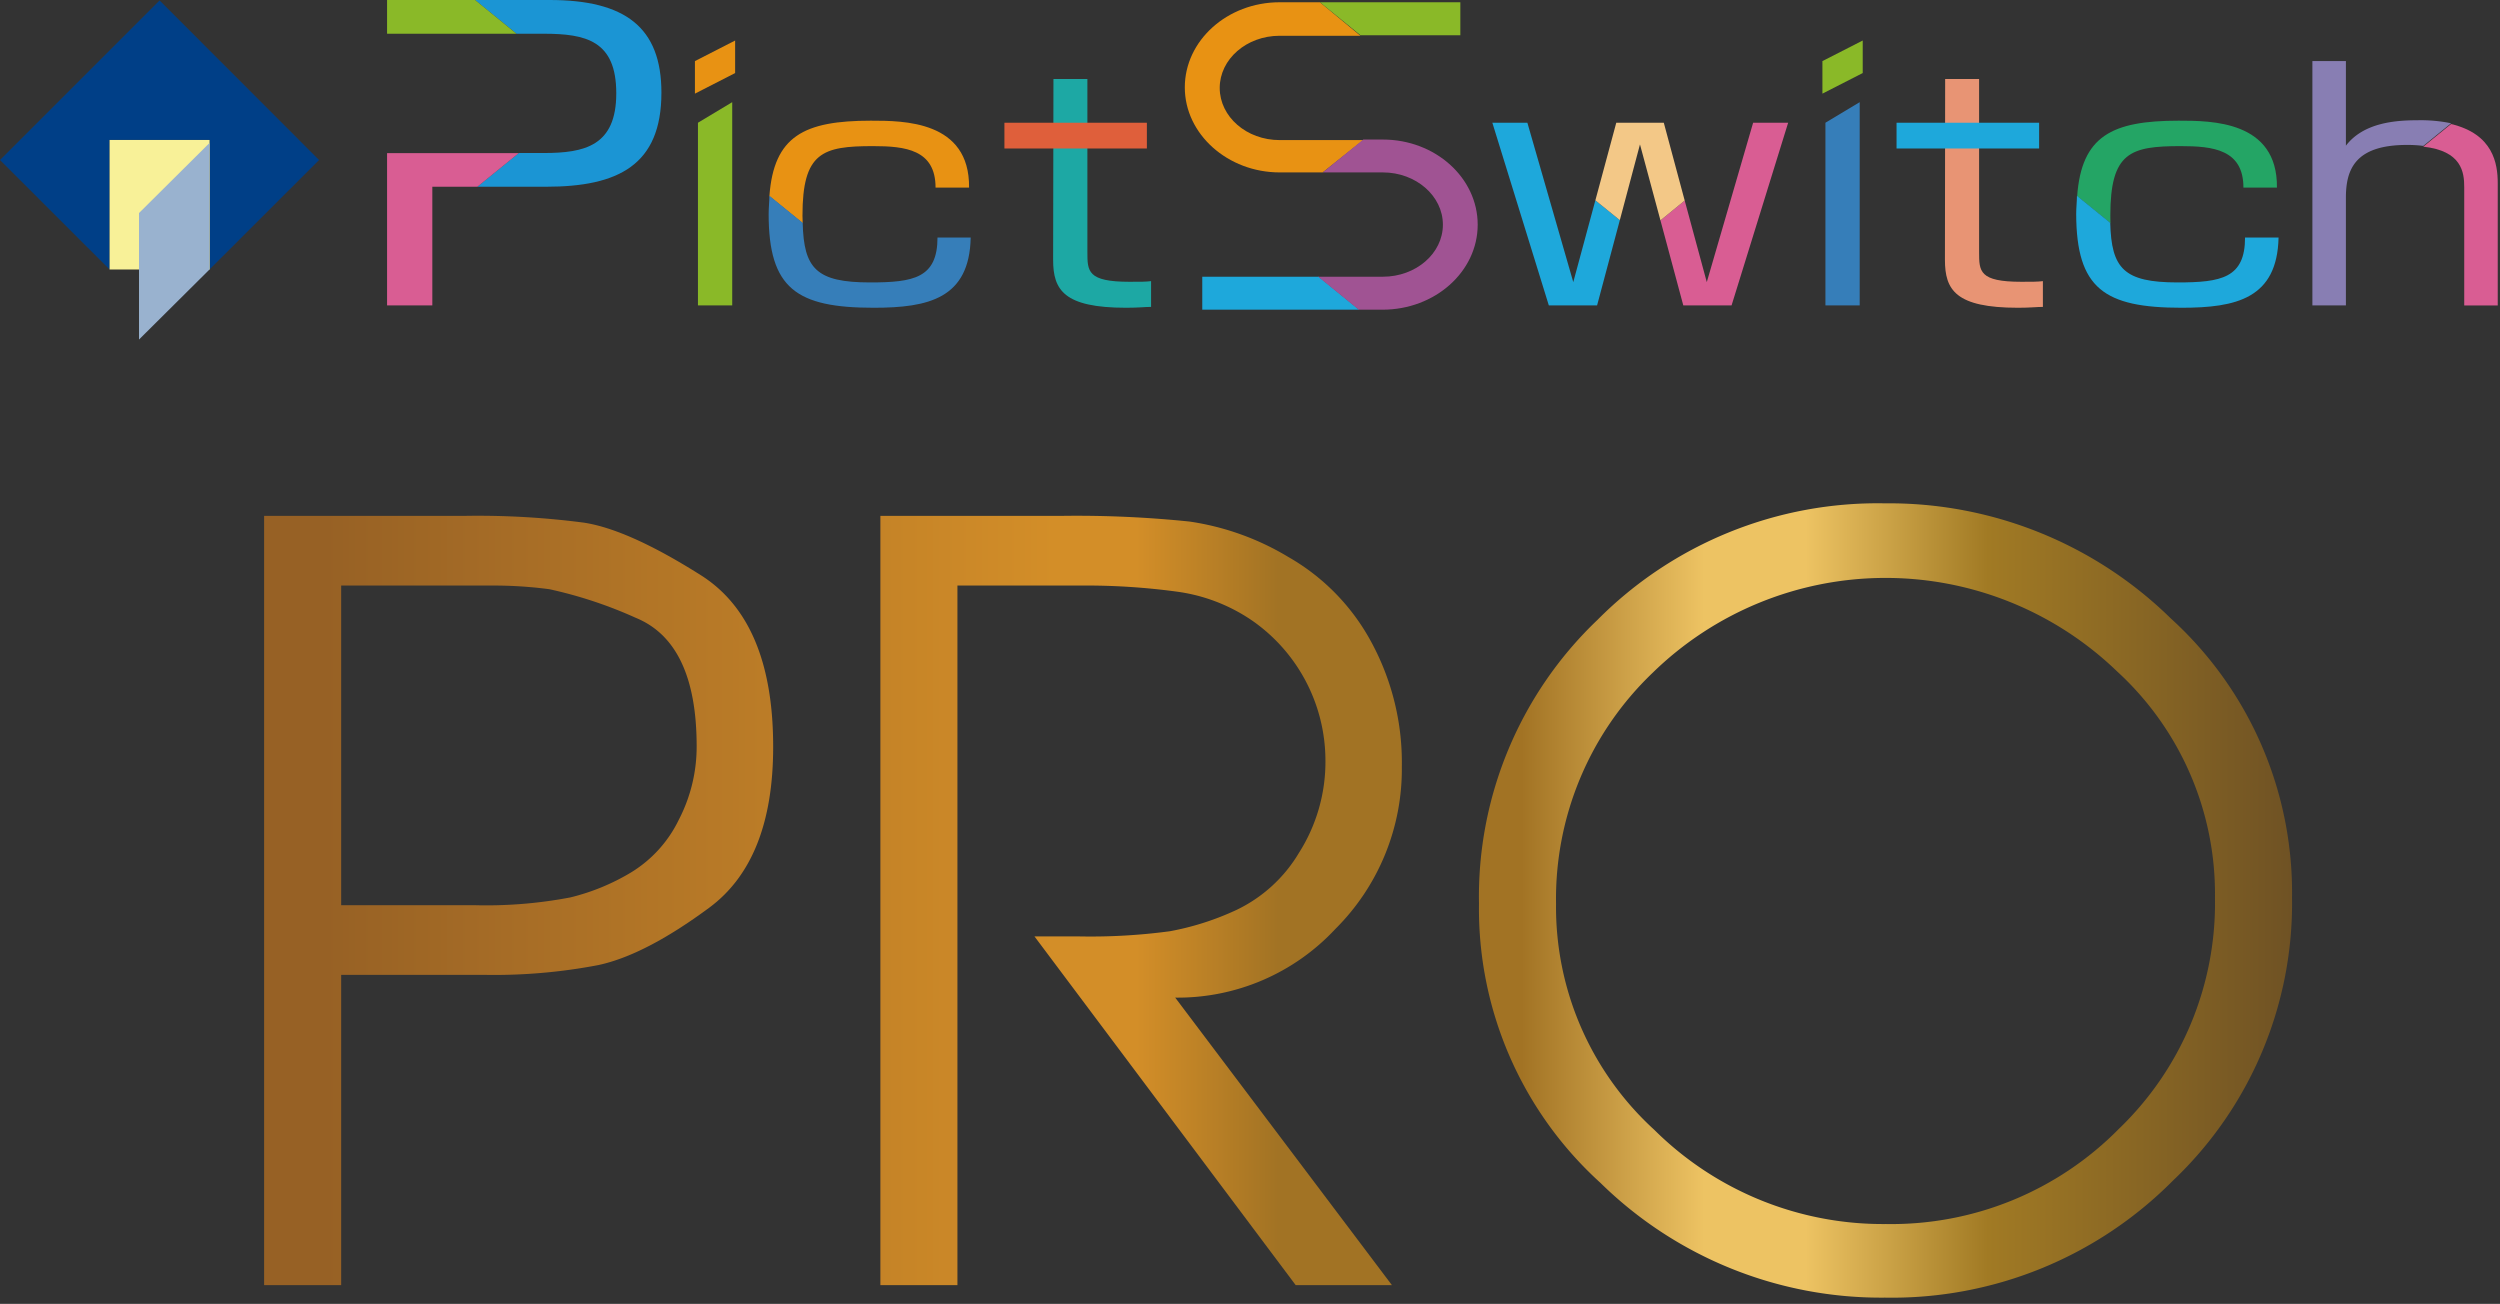 <svg xmlns="http://www.w3.org/2000/svg" width="232" height="121" viewBox="0 0 232 121">
    <rect x="0" y="0" width="232" height="121" fill="#333333" stroke="none"/>
    <defs>
        <style>
            .cls-1{fill:#e89213;}.cls-2{fill:#8ab928;}.cls-3{fill:#1da8a4;}.cls-4{fill:#367eb9;}.cls-5{fill:#24a565;}.cls-6{fill:#1ea8db;}.cls-7{fill:#d95d93;}.cls-8{fill:#f3c887;}.cls-9{fill:#1b95d4;}.cls-10{fill:#887eb3;}.cls-11{fill:#a05393;}.cls-12{fill:#df5f3b;}.cls-13{fill:#e89474;}.cls-14{fill:#003f87;}.cls-15{fill:#f8f198;}.cls-16{fill:#99b2cf;}.cls-17{fill:url(#新規グラデーションスウォッチ_3);}
        </style>
        <linearGradient id="新規グラデーションスウォッチ_3" x1="24.51" y1="83.57" x2="212.7" y2="83.57" gradientUnits="userSpaceOnUse">
            <stop offset="0.03" stop-color="#976125"/>
            <stop offset="0.39" stop-color="#d38e28"/>
            <stop offset="0.43" stop-color="#d38e28"/>
            <stop offset="0.5" stop-color="#a27324"/>
            <stop offset="0.62" stop-color="#a27324"/>
            <stop offset="0.71" stop-color="#edc363"/>
            <stop offset="0.76" stop-color="#edc363"/>
            <stop offset="0.85" stop-color="#a17a24"/>
            <stop offset="1" stop-color="#6f5224"/>
        </linearGradient>
    </defs>
    <g id="text">
        <polygon class="cls-1" points="68.22 3.76 68.22 6.78 64.49 8.69 64.49 5.67 68.22 3.76"/>
        <polygon class="cls-2" points="67.95 9.48 67.95 28.34 64.77 28.34 64.77 11.39 67.95 9.48"/>
        <path class="cls-3"
              d="M97.76,7.33h3.15V23.39c0,1.78,0,2.76,3.91,2.76,1.05,0,1.5,0,2-.06v2.39c-.53,0-1.19.08-2.31.08-5.8,0-6.78-1.66-6.78-4.45Z"/>
        <polygon class="cls-2" points="172.86 3.76 172.86 6.78 169.12 8.69 169.12 5.67 172.86 3.76"/>
        <polygon class="cls-4" points="172.58 9.48 172.58 28.34 169.4 28.34 169.4 11.39 172.58 9.48"/>
        <path class="cls-1"
              d="M74.47,20c0-5.87,1.86-6.44,6.54-6.44,3,0,5.81.32,5.81,3.85h3.11c.07-6.21-6.08-6.21-9.12-6.21-6.2,0-9,1.43-9.41,7l3.09,2.51C74.48,20.45,74.47,20.21,74.47,20Z"/>
        <path class="cls-4"
              d="M81.08,28.56c5.08,0,8.89-.86,9-6.52H87c0,3.76-2.21,4.17-6.26,4.17-5,0-6.15-1.3-6.25-5.53L71.4,18.17c0,.53-.07,1.07-.07,1.68C71.33,26.78,73.92,28.56,81.08,28.56Z"/>
        <path class="cls-5"
              d="M195.84,20c0-5.87,1.85-6.44,6.54-6.44,3,0,5.81.32,5.81,3.85h3.11c.07-6.21-6.09-6.21-9.13-6.21-6.2,0-9,1.43-9.41,7l3.09,2.51C195.85,20.45,195.84,20.21,195.84,20Z"/>
        <path class="cls-6"
              d="M202.45,28.56c5.07,0,8.88-.86,9-6.52h-3.11c0,3.76-2.2,4.17-6.26,4.17-5,0-6.14-1.3-6.25-5.53l-3.09-2.51c0,.53-.07,1.07-.07,1.68C192.69,26.78,195.28,28.56,202.45,28.56Z"/>
        <polygon class="cls-6" points="146 26.18 141.74 11.39 138.49 11.39 143.73 28.34 148.21 28.34 150.32 20.43 148.05 18.59 146 26.18"/>
        <polygon class="cls-7" points="162.69 11.39 158.39 26.18 156.34 18.61 154.09 20.45 156.21 28.34 160.69 28.34 165.94 11.39 162.69 11.39"/>
        <polygon class="cls-8" points="154.4 11.39 149.99 11.39 148.05 18.59 150.32 20.43 152.19 13.4 154.09 20.45 156.34 18.61 154.4 11.39"/>
        <path class="cls-9"
              d="M51,0H44.08l3.85,3.13h2.52c3.94,0,6.74.65,6.74,5.53s-2.93,5.54-6.74,5.54H48.14l-3.85,3.13h6.38c6.69,0,10.71-2,10.71-8.73C61.38,2.52,58,0,51,0Z"/>
        <polygon class="cls-7" points="40.52 14.21 40.12 14.21 35.92 14.21 35.92 28.34 40.12 28.34 40.12 17.33 44.3 17.33 48.14 14.21 40.52 14.21"/>
        <polygon class="cls-2" points="35.92 0 35.92 3.13 40.12 3.13 40.52 3.13 47.93 3.13 44.09 0 35.92 0"/>
        <path class="cls-10"
              d="M224.35,11.16c-2,0-5,.2-6.65,2.36V5.67h-3.11V28.34h3.11v-10c0-2.68.91-4.89,5.67-4.89a11.46,11.46,0,0,1,1.51.09l2.58-2.1A13.77,13.77,0,0,0,224.35,11.16Z"/>
        <path class="cls-7" d="M228.68,17.35v11h3.11V17c0-1.82-.42-4.56-4.33-5.49l-2.58,2.1C228.46,14,228.68,16,228.68,17.35Z"/>
        <polygon class="cls-6" points="111.57 25.68 111.57 28.74 126.13 28.74 122.37 25.68 111.57 25.68"/>
        <path class="cls-1"
              d="M126.47,13h-7.72c-3.07,0-5.56-2.17-5.56-4.84s2.49-4.84,5.56-4.84h7.5L122.49.21h-3.74c-4.85,0-8.8,3.55-8.8,7.9s4,7.89,8.8,7.89h4L126.51,13Z"/>
        <polygon class="cls-2" points="135.52 3.27 135.52 0.21 122.49 0.21 126.25 3.27 135.52 3.27"/>
        <path class="cls-11"
              d="M137.13,20.85c0-4.36-3.95-7.9-8.8-7.9h-1.82L122.75,16h5.58c3.07,0,5.57,2.18,5.57,4.85s-2.5,4.83-5.57,4.83h-6l3.76,3.06h2.2C133.18,28.74,137.13,25.2,137.13,20.85Z"/>
        <path class="cls-12" d="M97.76,13.78H93.21V11.39h13.22v2.39H97.76Z"/>
        <path class="cls-13"
              d="M180.51,7.33h3.15V23.39c0,1.78,0,2.76,3.92,2.76,1,0,1.5,0,2-.06v2.39c-.52,0-1.19.08-2.3.08-5.81,0-6.79-1.66-6.79-4.45Z"/>
        <path class="cls-6" d="M180.51,13.78H176V11.39h13.23v2.39h-8.68Z"/>
        <polygon class="cls-14" points="10.17 12.98 19.44 12.98 19.44 25.01 29.61 14.85 14.81 0.04 0 14.85 10.17 25.01 10.17 12.98"/>
        <rect class="cls-15" x="10.17" y="12.99" width="9.28" height="12.02"/>
        <polygon class="cls-16" points="19.44 25.01 12.9 31.51 12.9 19.77 19.44 13.27 19.44 25.01"/>
        <path class="cls-17"
              d="M24.51,47.87H43.25a75.81,75.81,0,0,1,10.92.63q4.15.63,10.87,4.88t6.71,15.94q0,10.53-5.94,14.92T55.52,89.56a51.31,51.31,0,0,1-10.43.91H31.66v28.79H24.51ZM43.93,84a41.55,41.55,0,0,0,9-.72,20.18,20.18,0,0,0,5.7-2.36A11.67,11.67,0,0,0,63,76.06a14.73,14.73,0,0,0,1.65-6.79q0-9.63-5.66-11.94a40.33,40.33,0,0,0-8-2.65,39.45,39.45,0,0,0-5.5-.34H31.66V84Z"/>
        <path class="cls-17"
              d="M81.7,47.87h17a102.22,102.22,0,0,1,11.69.53,24.65,24.65,0,0,1,9.17,3.29,20,20,0,0,1,7.68,7.86,23.45,23.45,0,0,1,2.85,11.59,20.91,20.91,0,0,1-6.17,15.07,20,20,0,0,1-14.86,6.37l20.11,26.68h-8.93L96,86.9h4.16a55.11,55.11,0,0,0,8.4-.48,25.45,25.45,0,0,0,6.23-2,13.54,13.54,0,0,0,5.75-5.27A15.75,15.75,0,0,0,123,70.48a15.84,15.84,0,0,0-6.67-12.8,16.16,16.16,0,0,0-7-2.76,62.66,62.66,0,0,0-9.13-.58H88.85v64.92H81.7Z"/>
        <path class="cls-17"
              d="M212.7,83.28a35.46,35.46,0,0,1-11.06,26.29,36.72,36.72,0,0,1-26.71,10.85,37.16,37.16,0,0,1-26.42-10.66,34.31,34.31,0,0,1-11.26-25.9,35.47,35.47,0,0,1,11-26.34,36.65,36.65,0,0,1,26.66-10.81,37.35,37.35,0,0,1,26.52,10.66A34.36,34.36,0,0,1,212.7,83.28Zm-68.3.58a28,28,0,0,0,9.13,21,30.09,30.09,0,0,0,21.5,8.73,29.63,29.63,0,0,0,21.59-8.82,29.05,29.05,0,0,0,8.93-21.46,28,28,0,0,0-9.08-21,30.94,30.94,0,0,0-43.13.15A29,29,0,0,0,144.4,83.86Z"/>
    </g>
</svg>
